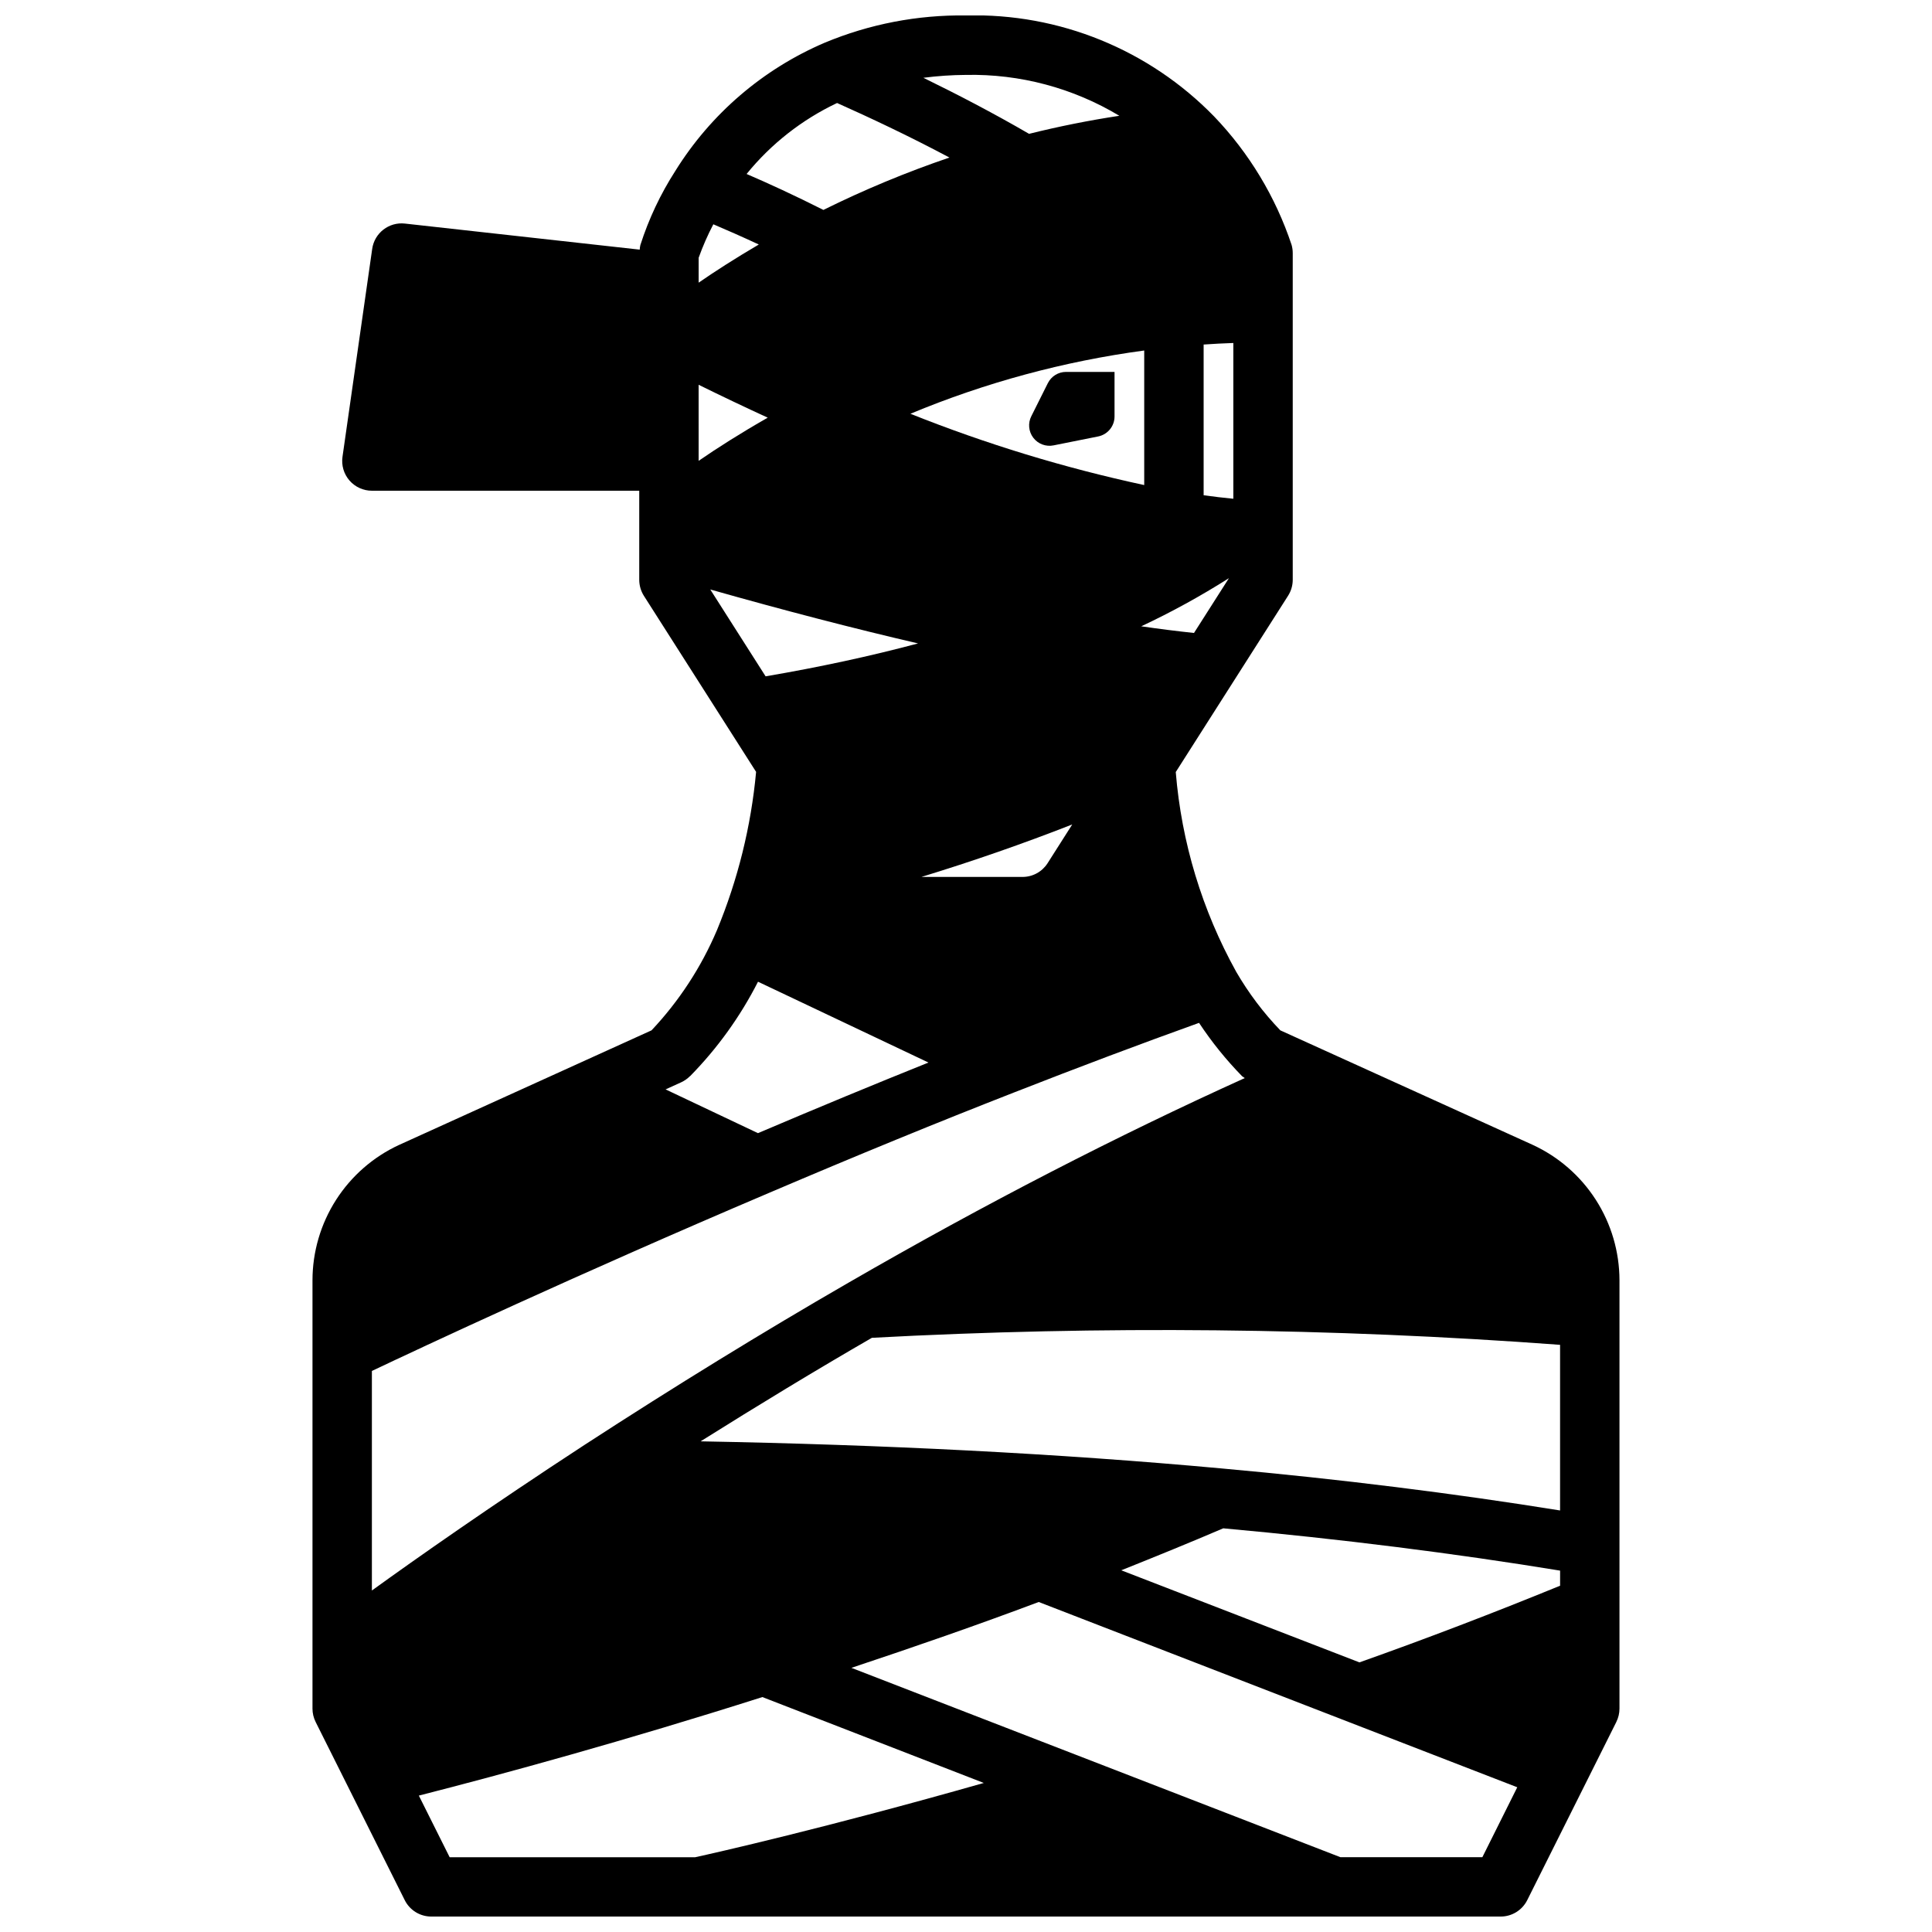 <?xml version="1.0" encoding="UTF-8"?>
<!-- Uploaded to: ICON Repo, www.iconrepo.com, Generator: ICON Repo Mixer Tools -->
<svg width="800px" height="800px" version="1.1" viewBox="144 144 512 512" xmlns="http://www.w3.org/2000/svg">
 <defs>
  <clipPath id="a">
   <path d="m226 148.09h348v503.81h-348z"/>
  </clipPath>
 </defs>
 <path d="m417.32 254.28 4.367-8.738h0.004c0.91-1.824 2.769-2.981 4.809-2.984h12.863v11.809c0 2.574-1.816 4.789-4.34 5.297l-11.809 2.363h0.004c-2.035 0.418-4.129-0.367-5.387-2.019-1.258-1.652-1.457-3.879-0.512-5.727z"/>
 <g clip-path="url(#a)">
  <path d="m550.14 447.38-66.832-30.324v0.004c-4.496-4.676-8.418-9.875-11.676-15.484-9.062-16.316-14.531-34.379-16.043-52.98l29.766-46.719c0.801-1.258 1.23-2.719 1.234-4.211v-86.594c0-0.73-0.102-1.457-0.297-2.156-4.238-12.734-11.254-24.367-20.539-34.055-17.223-17.707-41.062-27.41-65.754-26.766-12.848-0.176-25.59 2.281-37.449 7.227-16.375 7-30.199 18.871-39.598 34-3.922 6.106-7.031 12.695-9.246 19.609-0.094 0.402-0.152 0.812-0.176 1.227l-62.234-6.91c-4.223-0.469-8.059 2.5-8.66 6.707l-7.871 55.105v-0.004c-0.324 2.262 0.348 4.551 1.844 6.277 1.496 1.723 3.664 2.715 5.949 2.715h70.848v23.617c0.004 1.496 0.43 2.961 1.227 4.227l29.742 46.664c-1.336 14.438-4.84 28.594-10.391 41.988-4.164 9.789-10.027 18.766-17.32 26.508l-66.863 30.348v-0.004c-6.859 3.164-12.668 8.227-16.742 14.586-4.074 6.359-6.238 13.75-6.246 21.305v113.52c0 1.219 0.285 2.426 0.828 3.516l23.617 47.23v0.004c1.332 2.668 4.062 4.356 7.043 4.352h283.39c2.981 0 5.703-1.68 7.039-4.344l23.617-47.23-0.004-0.004c0.547-1.094 0.832-2.301 0.836-3.523v-113.52c-0.012-7.562-2.184-14.961-6.269-21.324-4.082-6.363-9.902-11.422-16.773-14.582zm-81.969 101.64c31.41 2.859 61.348 6.644 89.27 11.211v4c-17.656 7.219-35.488 14.051-53.176 20.316l-63.117-24.402c9.23-3.695 18.309-7.387 27.023-11.125zm-0.473-15.871c-43.297-3.977-89.742-6.297-138.03-7.18 15.406-9.668 30.598-18.895 45.391-27.434h-0.004c60.773-3.269 121.69-2.648 182.38 1.859v43.895c-28.148-4.535-58.25-8.305-89.738-11.141zm5.441-103.96h-0.004c0.238 0.184 0.484 0.355 0.742 0.512-33.496 15.152-68.691 33.227-105.07 54.254-22.555 13.02-46.035 27.449-69.793 42.887-24.973 16.297-44.605 30.094-56.461 38.66v-58.184c13.129-6.227 54.316-25.527 105.19-47.168 23.547-10.043 44.77-18.742 64.891-26.598 17.32-6.785 33.754-12.965 49.129-18.484h-0.004c3.344 5.055 7.156 9.785 11.391 14.121zm-140.1-225.75c3.418 1.449 7.519 3.25 12.051 5.359-6.297 3.699-11.652 7.141-15.941 10.109v-6.598c1.094-3.043 2.391-6.008 3.891-8.871zm114.19 33.449v35.66c-21.145-4.551-41.875-10.871-61.961-18.895 19.836-8.262 40.664-13.898 61.961-16.766zm23.617 39.289c-2.637-0.262-5.273-0.559-7.871-0.93v-39.941c2.598-0.18 5.211-0.324 7.871-0.41zm-123.39-21.492c-7.289 4.164-13.484 8.109-18.309 11.445l-0.004-20.16c6.172 3.039 12.277 5.945 18.312 8.715zm80.672 107.85-6.512 10.234c-1.453 2.273-3.969 3.641-6.664 3.629h-26.766c13.703-4.199 27.016-8.832 39.941-13.895zm18.312-52.555c8.004-3.758 15.766-8.02 23.238-12.758l-9.258 14.523c-4.473-0.48-9.117-1.062-13.98-1.766zm-59.141 4.535c-12.715 3.391-26.184 6.297-40.406 8.723l-14.664-23.02c19.492 5.527 37.906 10.312 55.066 14.297zm53.336-139.83c-8.078 1.227-16.051 2.824-23.922 4.785-9.484-5.512-19.145-10.531-28.016-14.855v0.004c3.746-0.488 7.519-0.742 11.297-0.766 14.297-0.293 28.387 3.461 40.641 10.832zm-74.785-3.379c8.422 3.762 18.895 8.66 29.758 14.445v0.004c-11.426 3.887-22.582 8.523-33.402 13.879-7.613-3.84-14.672-7.086-20.348-9.523v-0.004c6.481-7.977 14.668-14.398 23.953-18.797zm-38.973 257.89v0.004c7.242-7.375 13.316-15.816 18.004-25.031l45.176 21.418c-14.266 5.723-29.223 11.918-45.191 18.711l-24.48-11.594 4.172-1.898c0.848-0.398 1.621-0.941 2.281-1.605zm-71.879 190.66c22.75-5.809 54.664-14.547 91.039-26.113l58.68 22.762c-41.848 11.91-71.492 18.594-76.469 19.68h-65.086zm281.84 16.328h-37.598l-129.61-50.184c16.902-5.621 33.566-11.406 49.641-17.453l126.82 49.098z"/>
 </g>
</svg>
